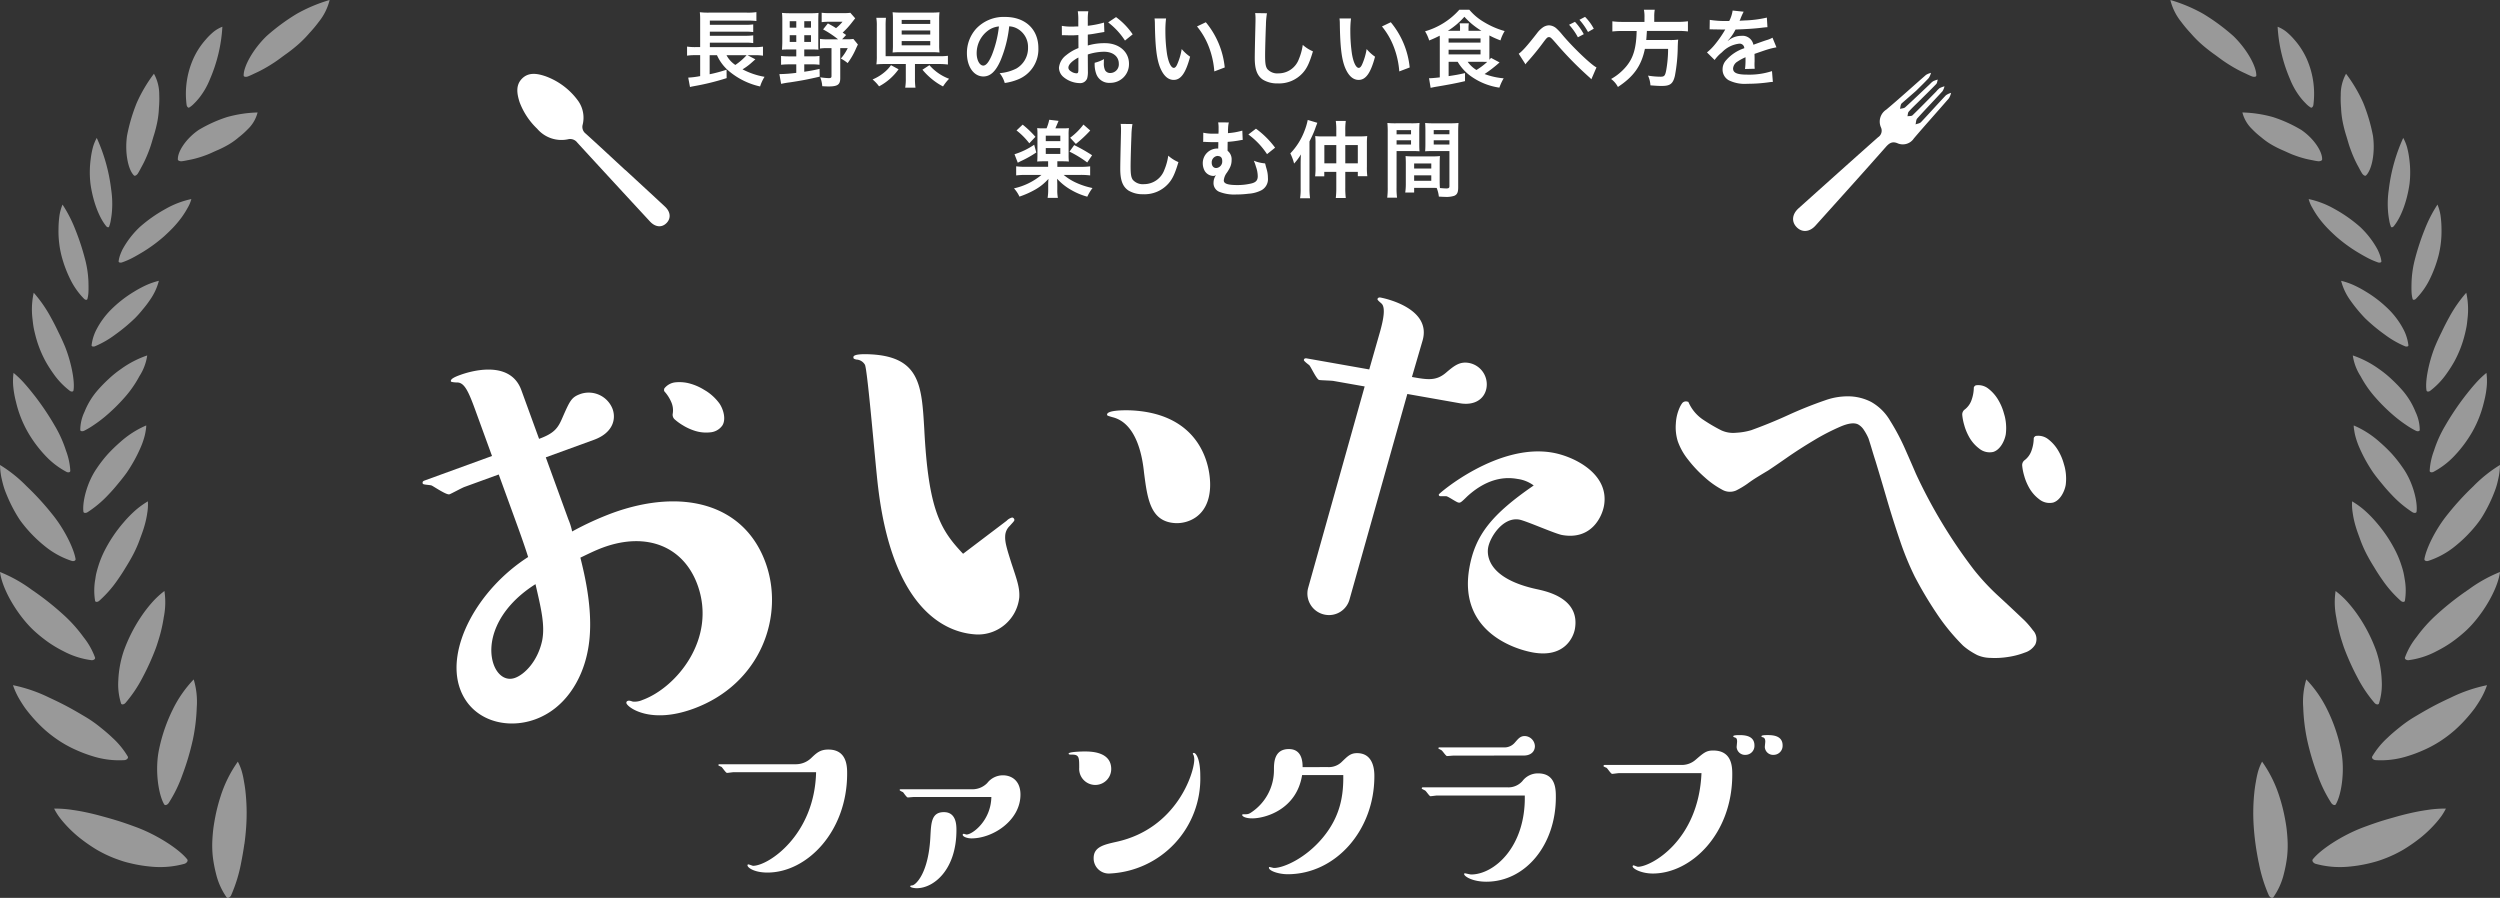 <svg xmlns="http://www.w3.org/2000/svg" xmlns:xlink="http://www.w3.org/1999/xlink" width="544" height="195.374" viewBox="0 0 544 195.374">
  <rect x="0" y="0" width="544" height="195.374" fill="#333333" stroke="none"/>
  <defs>
    <clipPath id="clip-path">
      <rect id="長方形_82509" data-name="長方形 82509" width="362.517" height="96.45" transform="translate(0 0)" fill="none" stroke="#707070" stroke-width="1"/>
    </clipPath>
    <clipPath id="clip-path-2">
      <rect id="長方形_82520" data-name="長方形 82520" width="9.006" height="14.966" fill="#fff"/>
    </clipPath>
  </defs>
  <g id="グループ_146673" data-name="グループ 146673" transform="translate(-457 -169)">
    <path id="パス_198039" data-name="パス 198039" d="M-131.036-8.562h1.719a10.6,10.6,0,0,1,1.646.11v-1.976a11.609,11.609,0,0,1-1.811.11h-9.75v-.969h7.756a10.912,10.912,0,0,1,1.683.091v-1.683a12.173,12.173,0,0,1-1.683.091h-7.756v-.9h7.756a15.831,15.831,0,0,1,1.683.091v-1.665a12.568,12.568,0,0,1-1.683.091h-7.756v-.915h8.03a15.01,15.01,0,0,1,2.1.091v-1.939a12.39,12.39,0,0,1-2.122.11h-8.195a14.686,14.686,0,0,1-1.994-.091,14.24,14.24,0,0,1,.073,1.811v5.78h-.951a11.812,11.812,0,0,1-1.9-.11v1.976a11.5,11.5,0,0,1,1.866-.11h.988v4.555a18.21,18.21,0,0,1-2.6.329l.384,2.049c.329-.091.384-.091.823-.183a52.971,52.971,0,0,0,7.152-1.756l-.018-1.829a31.854,31.854,0,0,1-3.677.988V-8.562h1.591a9.725,9.725,0,0,0,2.8,3.622,15.834,15.834,0,0,0,6.585,3.183,8.941,8.941,0,0,1,.969-2.1,16.141,16.141,0,0,1-4.793-1.628,12.147,12.147,0,0,0,1.756-1.262c.677-.6.9-.8,1.043-.915Zm-.2,0a13.285,13.285,0,0,1-2.451,2.122,5.748,5.748,0,0,1-1.921-2.122Zm10.811-1.244v1.5h-1.646a14.45,14.45,0,0,1-1.665-.091v1.921a14.95,14.95,0,0,1,1.665-.091h1.646v1.848a31.329,31.329,0,0,1-3.677.274l.384,2.122a18.565,18.565,0,0,1,1.921-.329c2.415-.366,3.823-.622,6.475-1.244l-.037-1.683c-1.463.329-2.012.421-3.329.622v-1.61h1.628a10.768,10.768,0,0,1,1.683.091V-8.4a11.056,11.056,0,0,1-1.683.091h-1.628v-1.5h1.628c.622,0,1.116.018,1.463.055-.037-.366-.037-.7-.037-1.628v-4.683c0-.768.018-1.226.055-1.7a13.784,13.784,0,0,1-1.683.073h-4.518a16.85,16.85,0,0,1-1.756-.073,14.171,14.171,0,0,1,.073,1.683v4.518c0,.622-.037,1.244-.073,1.811.384-.037.933-.055,1.537-.055Zm0-6.146v1.408h-1.427v-1.408Zm1.738,0h1.463v1.408h-1.463Zm-1.738,3.036v1.463h-1.427v-1.463Zm1.738,0h1.463v1.463h-1.463Zm8.36-.567a16.692,16.692,0,0,0,2.012-2.2c.293-.366.421-.549.713-.9l-1.061-1.207a9.563,9.563,0,0,1-1.5.073h-2.963A11.927,11.927,0,0,1-114.9-17.8v2.049a14.606,14.606,0,0,1,1.646-.091h2.89a9.22,9.22,0,0,1-1.409,1.39c-.567-.366-.86-.53-1.774-1.024l-1.043,1.3a21.192,21.192,0,0,1,3.256,2.158h-2.287a9.858,9.858,0,0,1-1.646-.091v2.1a10.266,10.266,0,0,1,1.646-.091h.86v6.091c0,.329-.146.439-.585.439a14.931,14.931,0,0,1-1.866-.183,6.36,6.36,0,0,1,.439,1.939c.64.037,1.061.055,1.372.055,1.976,0,2.543-.4,2.543-1.793V-10.1h1.628a10.162,10.162,0,0,1-1.5,2.268,8.156,8.156,0,0,1,1.482.988,15.387,15.387,0,0,0,1.811-3.146c.2-.439.22-.476.421-.9l-.988-1.207a9.563,9.563,0,0,1-1.5.073h-.951l.878-.933ZM-94.6-6.641h5.158a15.051,15.051,0,0,1,2.012.11v-1.9a14.466,14.466,0,0,1-2.03.091h-11.524v-6.549a15.791,15.791,0,0,1,.073-1.811h-2.1a9.811,9.811,0,0,1,.11,1.829v6.384a12.756,12.756,0,0,1-.091,1.921,18.279,18.279,0,0,1,1.9-.073h4.5V-3.55A11.838,11.838,0,0,1-96.72-1.5h2.232A13.84,13.84,0,0,1-94.6-3.55Zm5.268-9.6a13.837,13.837,0,0,1,.073-1.665,16.4,16.4,0,0,1-1.756.073H-97.6a17.966,17.966,0,0,1-1.866-.073,13.826,13.826,0,0,1,.073,1.61v5.451a14.711,14.711,0,0,1-.073,1.7,17.139,17.139,0,0,1,1.793-.073h6.622a16.479,16.479,0,0,1,1.793.073,13.837,13.837,0,0,1-.073-1.665Zm-8.158,0h6.219v.878h-6.219Zm0,2.3h6.219v.878h-6.219Zm0,2.3h6.219v.933h-6.219Zm-2.323,5.25a8.02,8.02,0,0,1-1.628,1.7,9.963,9.963,0,0,1-2.378,1.408,8.562,8.562,0,0,1,1.408,1.5,12.214,12.214,0,0,0,4.244-3.713Zm6.841.988a14.744,14.744,0,0,0,2.158,2.122,13.456,13.456,0,0,0,2.323,1.518,10.542,10.542,0,0,1,1.317-1.665,10.56,10.56,0,0,1-4.28-2.963Zm18.878-9.439a4,4,0,0,1,1.848.549,4.532,4.532,0,0,1,2.25,4.061,5.121,5.121,0,0,1-2.543,4.573,9.721,9.721,0,0,1-3.64,1.006,5.835,5.835,0,0,1,1.116,2.14,11.959,11.959,0,0,0,2.872-.768A7.047,7.047,0,0,0-67.745-10.1c0-4.116-2.854-6.786-7.244-6.786a8.211,8.211,0,0,0-6.293,2.561A7.858,7.858,0,0,0-83.293-9c0,2.945,1.5,5.067,3.585,5.067,1.5,0,2.671-1.079,3.713-3.439A26.463,26.463,0,0,0-74.092-14.836Zm-2.232.018a24.108,24.108,0,0,1-1.518,6.183c-.659,1.573-1.28,2.341-1.884,2.341-.8,0-1.445-1.189-1.445-2.689a6.124,6.124,0,0,1,2.488-4.939A4.656,4.656,0,0,1-76.324-14.818Zm19.335,6.11a11.708,11.708,0,0,1,3.512-.6c1.957,0,3.238,1.024,3.238,2.6a1.88,1.88,0,0,1-1.848,2.03,1.265,1.265,0,0,1-1.152-.622,3.525,3.525,0,0,1-.256-1.61,6.343,6.343,0,0,1,.037-.8,7.717,7.717,0,0,1-2.03.8,6.111,6.111,0,0,0,.311,2.341,2.953,2.953,0,0,0,3,2.03,4.064,4.064,0,0,0,4.152-4.171c0-2.6-2.177-4.463-5.232-4.463a12.684,12.684,0,0,0-3.732.512v-2.378c.7-.073,1.061-.128,1.665-.238,1.262-.22,1.61-.274,1.939-.329l-.073-2.049a20.4,20.4,0,0,1-3.53.7v-1.171a11.23,11.23,0,0,1,.11-1.994h-2.287a12.533,12.533,0,0,1,.11,2.1v1.207c-.2,0-.293,0-.732.018-.256.018-.457.018-.64.018a11.219,11.219,0,0,1-2.213-.165l.018,2.049a3.43,3.43,0,0,1,.384-.018c.055,0,.22,0,.457.018.22,0,.732.018,1.006.018.457,0,.713,0,.988-.018.6-.037.6-.037.75-.037l.018,2.817A9.786,9.786,0,0,0-61.69-8.562a3.9,3.9,0,0,0-1.573,2.707,2.687,2.687,0,0,0,1.006,2.067,5.7,5.7,0,0,0,3.457,1.3A1.607,1.607,0,0,0-57.117-3.55,5.447,5.447,0,0,0-56.971-5.1Zm-2.049,3.329c0,.6-.091.768-.4.768a2.2,2.2,0,0,1-1.171-.4c-.421-.256-.6-.53-.6-.841,0-.659.8-1.463,2.177-2.2ZM-47.221-13.1a15.515,15.515,0,0,0-3.622-3.75L-52.563-15.7A15.62,15.62,0,0,1-48.9-11.745Zm4.756-3.457a8.741,8.741,0,0,1,.073,1.171c.073,5.067.4,7.719,1.152,9.549.732,1.756,1.719,2.652,2.945,2.652,1.555,0,2.616-1.482,3.567-5.049A9.029,9.029,0,0,1-36.557-9.9a13.485,13.485,0,0,1-.969,3.311c-.22.512-.476.787-.75.787-.585,0-1.171-1.171-1.482-3.073a34.231,34.231,0,0,1-.348-4.9,21.265,21.265,0,0,1,.146-2.78Zm9.238,1.738a15.967,15.967,0,0,1,2.6,4.5A18.544,18.544,0,0,1-29.46-5.032l2.268-.86a18.237,18.237,0,0,0-4.116-9.841Zm12.658-2.908a9.1,9.1,0,0,1,.073,1.244c0,.256,0,.64-.018,1.189-.11,4.591-.146,6.421-.146,7.372,0,2.451.53,3.86,1.793,4.7a5.964,5.964,0,0,0,3.2.8A6.923,6.923,0,0,0-10.18-4.739C-9.283-5.745-8.735-6.934-8-9.4a7.9,7.9,0,0,1-2.213-1.408,12.263,12.263,0,0,1-.841,3.073,4.706,4.706,0,0,1-4.427,3.128,2.9,2.9,0,0,1-2.451-.951c-.366-.549-.476-1.207-.476-2.945,0-1.3.11-5.012.183-6.713a16.721,16.721,0,0,1,.22-2.469Zm18.347,1.171a8.74,8.74,0,0,1,.073,1.171c.073,5.067.4,7.719,1.152,9.549C-.265-4.08.723-3.184,1.948-3.184c1.555,0,2.616-1.482,3.567-5.049A9.029,9.029,0,0,1,3.686-9.9a13.485,13.485,0,0,1-.969,3.311c-.22.512-.476.787-.75.787C1.381-5.8.8-6.971.485-8.873a34.231,34.231,0,0,1-.348-4.9,21.265,21.265,0,0,1,.146-2.78Zm9.238,1.738a15.966,15.966,0,0,1,2.6,4.5,18.544,18.544,0,0,1,1.171,5.286l2.268-.86a18.237,18.237,0,0,0-4.116-9.841ZM23.5-7.117a10.293,10.293,0,0,0,2.671,2.982,14.1,14.1,0,0,0,6.4,2.634,10.818,10.818,0,0,1,.933-2.03,15.44,15.44,0,0,1-4.152-.933,28.611,28.611,0,0,0,3.256-2.524l-1.848-.988c-.165.183-.2.238-.348.4-.018-.293-.018-.457-.018-.823v-4.463a18.683,18.683,0,0,0,2.415,1.079,8.638,8.638,0,0,1,.915-2.03,17.857,17.857,0,0,1-4.445-1.921,12.293,12.293,0,0,1-3.256-2.726H23.862a15.825,15.825,0,0,1-7.463,4.7,8.957,8.957,0,0,1,.9,1.994,24.751,24.751,0,0,0,2.287-1.043c.018.476.018.6.018.823v8.25c-.732.091-1.829.183-2.067.183h-.274l.348,2.1c.366-.091.6-.128.841-.183,3.274-.549,4.7-.823,6.64-1.28V-4.666c-1.665.366-1.811.384-3.567.659v-3.11Zm5.3,0c.4,0,.713,0,1.116.018a13.974,13.974,0,0,1-2.341,1.756,6.567,6.567,0,0,1-1.9-1.774Zm-7.445-6.75a16.132,16.132,0,0,0,3.6-3.055,16.571,16.571,0,0,0,3.713,3.055H25.856v-.53a5.95,5.95,0,0,1,.073-1.1H23.917a4.361,4.361,0,0,1,.091,1.1v.53Zm.165,1.646h6.951v.915H21.521Zm0,2.469h6.951v1.024H21.521ZM38.258-6.568a2.868,2.868,0,0,1,.384-.512,53.52,53.52,0,0,0,3.6-4.427c.622-.823.8-.988,1.1-.988.348,0,.457.091,1.591,1.39A75.71,75.71,0,0,0,52.05-3.843a3.575,3.575,0,0,1,.53.53L53.7-5.91c-1.061-.457-5.195-4.408-7.463-7.134a12.211,12.211,0,0,0-1.226-1.317,2.592,2.592,0,0,0-1.646-.7,2.517,2.517,0,0,0-1.463.549,5.6,5.6,0,0,0-1.134,1.152c-2.1,2.707-3.219,3.951-3.988,4.482Zm9.475-8.616a12.983,12.983,0,0,1,1.921,2.726l1.28-.677a12.449,12.449,0,0,0-1.921-2.689Zm5.378.86a10.578,10.578,0,0,0-1.9-2.579l-1.226.64a13.477,13.477,0,0,1,1.866,2.652Zm11.03-1.482h-4.7a16.284,16.284,0,0,1-2.287-.128v2.213a19.888,19.888,0,0,1,2.287-.11h3c-.091,3.732-.713,5.853-2.287,7.738a11.825,11.825,0,0,1-3.274,2.707,5.1,5.1,0,0,1,1.482,1.738c3.457-2.268,5.1-4.61,5.872-8.286h5.049a26.778,26.778,0,0,1-.4,4.591c-.238,1.262-.421,1.463-1.226,1.463a17.387,17.387,0,0,1-2.744-.238A5.936,5.936,0,0,1,65.44-2c1.408.11,1.829.128,2.469.128,1.829,0,2.433-.457,2.854-2.2a36.155,36.155,0,0,0,.622-6.421c.037-.787.037-1.006.073-1.28a.459.459,0,0,0,.018-.183,11.5,11.5,0,0,1-1.884.091H64.526c.055-.549.055-.6.146-1.976h6.695a16.282,16.282,0,0,1,2.232.11v-2.213a15.392,15.392,0,0,1-2.3.128h-5.03v-1.116a8.2,8.2,0,0,1,.11-1.518h-2.36a7.348,7.348,0,0,1,.128,1.518Zm14.176,1.628a2.021,2.021,0,0,1,.293-.018c.165,0,.165,0,.512.018.4,0,2.012.037,2.3.037,0,0,.238-.018.311-.018a.9.9,0,0,0-.146.238,24.228,24.228,0,0,1-2.2,3.128,11.206,11.206,0,0,1-1.646,1.628l1.665,1.646a8.225,8.225,0,0,1,1.591-1.665,6.184,6.184,0,0,1,3.75-1.884,1,1,0,0,1,1.116.988A8.948,8.948,0,0,0,81.94-7.5a2.915,2.915,0,0,0-.8,2.03,2.652,2.652,0,0,0,1.335,2.36,7.856,7.856,0,0,0,4.079.768,33.177,33.177,0,0,0,4.683-.329,5.39,5.39,0,0,1,.841-.073L91.891-5.1a15.893,15.893,0,0,1-5.378.768c-2.213,0-3.091-.384-3.091-1.335a1.926,1.926,0,0,1,.951-1.5,11.118,11.118,0,0,1,1.756-.951v.439a14.482,14.482,0,0,1-.11,2.122l2.122-.055a7.512,7.512,0,0,1-.055-.969c0-.128,0-.293.018-.6v-.732c0-.256,0-.256-.018-.732v-.2q2.36-.823,2.744-.933a16.146,16.146,0,0,1,2.03-.494l-.86-2.1a5.715,5.715,0,0,1-1.354.549q-.686.22-2.8.988a2.407,2.407,0,0,0-2.616-1.939,4.422,4.422,0,0,0-2.579.823c-.238.183-.238.183-.366.274l-.018-.037a9.466,9.466,0,0,0,1.683-2.433c1.848-.055,4.171-.2,5.506-.366.933-.11.933-.11,1.445-.146l-.128-2.085a24.711,24.711,0,0,1-4.793.622c-1.006.055-1.006.055-1.152.073.037-.073.073-.128.165-.329a13.974,13.974,0,0,1,.732-1.646l-2.4-.256a7.244,7.244,0,0,1-.732,2.268,22.1,22.1,0,0,1-4.244-.238Zm-143.941,28.7v1.207H-70.4a16.1,16.1,0,0,1-2.177-.11V17.6a16.282,16.282,0,0,1,2.177-.11h3.329a14.091,14.091,0,0,1-5.982,2.927,6.952,6.952,0,0,1,1.189,1.793,19.513,19.513,0,0,0,3.512-1.573,11.32,11.32,0,0,0,2.8-2.287c-.037.512-.055.86-.055,1.207V20.6a11.14,11.14,0,0,1-.128,1.884H-63.5a9,9,0,0,1-.128-1.884V19.538c0-.055-.018-.659-.018-.713-.018-.274-.018-.274-.018-.494a12.349,12.349,0,0,0,3.091,2.451A14.6,14.6,0,0,0-57.1,22.227a10.1,10.1,0,0,1,1.134-1.884,16.35,16.35,0,0,1-3.64-1.189,12.048,12.048,0,0,1-2.634-1.665h3.549a16.717,16.717,0,0,1,2.213.11V15.624a14.967,14.967,0,0,1-2.2.11h-4.939V14.526h1.134c.53,0,.969.018,1.372.055a14,14,0,0,1-.055-1.518V8.782A10.092,10.092,0,0,1-61.1,7.3a9.91,9.91,0,0,1-1.409.055H-64.05c.11-.238.348-.787.7-1.628l-2.03-.238a10.009,10.009,0,0,1-.585,1.866h-.585A10.069,10.069,0,0,1-68,7.3a11.956,11.956,0,0,1,.055,1.482v4.28c0,.659-.018,1.1-.055,1.518.384-.037.86-.055,1.408-.055Zm-.512-5.579h3.165v1.189h-3.165Zm0,2.707h3.165v1.28h-3.165ZM-72.5,7.813a14.925,14.925,0,0,1,2.78,2.8L-68.385,9.2a21.74,21.74,0,0,0-2.78-2.652Zm3.841,3.11a15.848,15.848,0,0,1-4.28,2.067l.713,1.848c.384-.2.4-.22.75-.384A23.206,23.206,0,0,0-68.2,12.605Zm10.719-4.39A13.877,13.877,0,0,1-60.831,9.4l1.244,1.354a27.45,27.45,0,0,0,3.128-2.927Zm-3.036,5.89a23.255,23.255,0,0,1,3.86,2.36l1.061-1.573A35.389,35.389,0,0,0-59.953,11Zm11.14-6.036a9.1,9.1,0,0,1,.073,1.244c0,.256,0,.64-.018,1.189-.11,4.591-.146,6.421-.146,7.372,0,2.451.53,3.86,1.793,4.7a5.964,5.964,0,0,0,3.2.8,6.923,6.923,0,0,0,5.488-2.323c.9-1.006,1.445-2.2,2.177-4.665A7.9,7.9,0,0,1-39.484,13.3a12.263,12.263,0,0,1-.841,3.073A4.706,4.706,0,0,1-44.752,19.5,2.9,2.9,0,0,1-47.2,18.55c-.366-.549-.476-1.207-.476-2.945,0-1.3.11-5.012.183-6.713a16.72,16.72,0,0,1,.22-2.469Zm26.469,1.463A14.859,14.859,0,0,1-26.5,8.4a3.991,3.991,0,0,0,.018-.439,4.531,4.531,0,0,1,.018-.622A5.992,5.992,0,0,1-26.3,6.075l-2.323-.018a6.977,6.977,0,0,1,.091,1.39v.677a2.116,2.116,0,0,0-.018.384h-.787a9.858,9.858,0,0,1-2.524-.2l-.018,2.012a2.021,2.021,0,0,1,.293-.018,3.721,3.721,0,0,1,.4.018c.53.018.915.037,1.408.037h1.189v.567c-.018.4-.018.7-.018.823h-.2a3.17,3.17,0,0,0-3.165,3.183,3.477,3.477,0,0,0,.439,1.719,2.263,2.263,0,0,0,1.848,1.061.968.968,0,0,0,.549-.165h.037a2.816,2.816,0,0,0-.53,1.628,2.031,2.031,0,0,0,1.207,1.976,8.861,8.861,0,0,0,3.732.6,21.664,21.664,0,0,0,2.634-.165,7.213,7.213,0,0,0,2.835-.75,2.744,2.744,0,0,0,1.427-2.689,6.6,6.6,0,0,0-.256-1.829c-.146-.512-.146-.512-.2-.713-.091-.384-.091-.384-.165-.622a7.979,7.979,0,0,1-2.451-.585,9.081,9.081,0,0,1,.457,1.28,6.361,6.361,0,0,1,.4,2.1c0,.878-.4,1.335-1.39,1.573a13.017,13.017,0,0,1-3.018.348c-2.1,0-2.982-.293-2.982-1.006a3.255,3.255,0,0,1,.659-1.665,9.52,9.52,0,0,0,.622-1.024,3.639,3.639,0,0,0,.421-1.738,2.366,2.366,0,0,0-.878-2.03c0-.585,0-.677.018-1.939a23.126,23.126,0,0,0,2.726-.348,3.8,3.8,0,0,1,.549-.073Zm-5.323,5.524c.659.037.951.384.951,1.1a1.422,1.422,0,0,1-1.3,1.518c-.6,0-.988-.457-.988-1.171a1.4,1.4,0,0,1,1.262-1.463A.138.138,0,0,1-28.691,13.374Zm6.64-4.683a16.5,16.5,0,0,1,4.061,4.28l1.756-1.408A19.437,19.437,0,0,0-20.4,7.429Zm19.134.421H-5.753a13.98,13.98,0,0,1-1.756-.073,12.356,12.356,0,0,1,.073,1.591V15.7a15.666,15.666,0,0,1-.091,2.1h1.994v-.969h2.616v3.4a18.2,18.2,0,0,1-.11,2.287H-.851a17.93,17.93,0,0,1-.11-2.3V16.831H1.765v.933H3.832A14.1,14.1,0,0,1,3.741,15.7V10.7a13.645,13.645,0,0,1,.073-1.665,15,15,0,0,1-1.738.073H-.96V7.923a13.944,13.944,0,0,1,.11-2.177H-3.027a14.084,14.084,0,0,1,.11,2.177Zm0,1.884v3.969h-2.6V11ZM-.96,14.965V11H1.765v3.969Zm-9.713,5.469a12.568,12.568,0,0,1-.128,2.14h2.177a15.383,15.383,0,0,1-.128-2.122V10.209c.4-.787.878-1.811,1.1-2.4.293-.823.293-.823.384-1.061.037-.091.183-.476.22-.6l-2.085-.622A13.483,13.483,0,0,1-9.85,7.941a14.352,14.352,0,0,1-3.073,4.866A10.892,10.892,0,0,1-12.1,15.02a11.69,11.69,0,0,0,1.482-1.994c-.037.713-.055,1.408-.055,2.03Zm30.255-5.4c0-.713.018-1.171.055-1.646a14.711,14.711,0,0,1-1.7.073H13.856a14.915,14.915,0,0,1-1.7-.073c.037.494.055,1.006.055,1.646V19.5a12.611,12.611,0,0,1-.128,1.829h1.939V20.306H17.9c.146,0,.494,0,1.024.018a6.947,6.947,0,0,1,.476,1.884c.933.055,1.006.055,1.262.055a5.572,5.572,0,0,0,2.067-.22c.659-.274.878-.75.878-1.848V8.215c0-.915.018-1.372.073-2.03a16.409,16.409,0,0,1-1.884.073H18.283a15.651,15.651,0,0,1-1.866-.073c.037.567.055,1.079.055,1.7v2.8c0,.787-.018,1.134-.055,1.665.457-.037,1.043-.055,1.683-.055h3.6v7.646c0,.366-.165.494-.677.494-.329,0-.988-.055-1.39-.091-.037-.476-.055-.9-.055-1.591Zm-1.3-7.3H21.7v.915H18.283Zm0,2.213H21.7v.933H18.283ZM14.021,15h3.732v1.1H14.021Zm0,2.579h3.732V18.77H14.021ZM10.2,12.294h3.311c.64,0,1.207.018,1.683.055-.037-.4-.055-.823-.055-1.665v-2.8c0-.713.018-1.116.055-1.7a15.455,15.455,0,0,1-1.866.073H10.088A16.614,16.614,0,0,1,8.2,6.185a20.28,20.28,0,0,1,.073,2.049V20.178a16.353,16.353,0,0,1-.11,2.268h2.14a15.866,15.866,0,0,1-.11-2.25Zm0-4.555h3.146v.915H10.2Zm0,2.213h3.146v.933H10.2Z" transform="translate(750.695 189.572)" fill="#fff"/>
    <g id="グループ_146495" data-name="グループ 146495" transform="translate(457 169)" opacity="0.5">
      <path id="パス_196604" data-name="パス 196604" d="M108.135,291.34a19.711,19.711,0,0,1-.324,2.875,28.661,28.661,0,0,1-.744,2.978c-.326,1-.574,2.026-.942,3.011a27.823,27.823,0,0,1-1.193,2.851c-.219.451-.453.888-.687,1.307-.214.422-.438.825-.671,1.205s-.676.659-.862.469c-1.272-1.221-2.034-4.927-1.525-8.605a38.1,38.1,0,0,1,2.122-7.2,32.123,32.123,0,0,1,3.741-6.334,9.309,9.309,0,0,1,1.154,4.556,22.268,22.268,0,0,1-.069,2.886" transform="translate(-73.552 -267.85)" fill="#fff"/>
      <path id="パス_196605" data-name="パス 196605" d="M155.576,320.266a15.232,15.232,0,0,1-2.089,1.513,22.42,22.42,0,0,1-2.443,1.253c-.874.363-1.708.8-2.6,1.122a22.461,22.461,0,0,1-2.668.832c-.443.108-.887.2-1.32.274-.42.094-.835.169-1.242.224s-.892-.115-.9-.374c-.079-1.724,1.8-4.578,4.542-6.44a29.945,29.945,0,0,1,6.128-2.783,27.115,27.115,0,0,1,6.677-1.011,7.643,7.643,0,0,1-2.167,3.676,17.288,17.288,0,0,1-1.921,1.715" transform="translate(-103.612 -290.402)" fill="#fff"/>
      <path id="パス_196606" data-name="パス 196606" d="M209.232,232.145a24.582,24.582,0,0,1-2.257,2.3c-.817.724-1.7,1.432-2.631,2.1-.94.656-1.838,1.385-2.8,2a31.292,31.292,0,0,1-2.865,1.687c-.475.247-.951.47-1.414.678-.45.224-.895.425-1.331.6-.42.169-.951.118-.951-.175-.057-1.934,2-5.7,4.958-8.574a44.722,44.722,0,0,1,6.594-4.866,33.956,33.956,0,0,1,7.15-3.007,12.221,12.221,0,0,1-2.375,4.775,28.375,28.375,0,0,1-2.08,2.482" transform="translate(-141.958 -224.888)" fill="#fff"/>
      <path id="パス_196607" data-name="パス 196607" d="M176.843,833.4c.191-1.356.318-2.689.4-3.986a43.116,43.116,0,0,0-.2-7.746c-.075-.626-.168-1.234-.278-1.814-.095-.591-.2-1.158-.336-1.688a11.081,11.081,0,0,0-1.014-2.7,27.37,27.37,0,0,0-3.78,7.631,38.111,38.111,0,0,0-1.175,4.621c-.149.79-.285,1.592-.383,2.382s-.156,1.565-.2,2.338a22.737,22.737,0,0,0,.1,3.763,28.5,28.5,0,0,0,.679,3.6,15.02,15.02,0,0,0,2.311,5.183c.267.314.783,0,1-.467a32.362,32.362,0,0,0,2.172-7.083c.255-1.3.5-2.675.688-4.03" transform="translate(-123.661 -649.729)" fill="#fff"/>
      <path id="パス_196608" data-name="パス 196608" d="M43.288,853.023a14.062,14.062,0,0,0,.931,1.571,19.388,19.388,0,0,0,1.27,1.588,26.664,26.664,0,0,0,3.211,3.092,35.967,35.967,0,0,0,3.773,2.643,27.116,27.116,0,0,0,3.864,1.88c.656.254,1.322.488,1.993.7s1.375.379,2.064.533a30.506,30.506,0,0,0,4.082.632,19.949,19.949,0,0,0,7.173-.625c.479-.147.854-.635.605-.968-1.642-2.1-6.288-5.193-10.958-6.955-1.466-.544-2.981-1.086-4.563-1.564-.786-.242-1.59-.468-2.384-.687s-1.573-.435-2.358-.627c-1.569-.384-3.124-.7-4.6-.906a24.786,24.786,0,0,0-4.1-.306" transform="translate(-31.515 -677.074)" fill="#fff"/>
      <path id="パス_196609" data-name="パス 196609" d="M133.473,763.045a40.73,40.73,0,0,0,.9-7.272,16.9,16.9,0,0,0-.666-6.081,25.827,25.827,0,0,0-4.557,6.552,35.87,35.87,0,0,0-2.934,8.446c-1.022,4.572-.205,9.994,1.057,12.169.193.339.711.134.986-.27a29.377,29.377,0,0,0,3.032-6.239,54.659,54.659,0,0,0,2.175-7.3" transform="translate(-91.559 -601.848)" fill="#fff"/>
      <path id="パス_196610" data-name="パス 196610" d="M18.259,760.146a32.709,32.709,0,0,0-7.866-2.693,16.264,16.264,0,0,0,1.538,3.28c.34.572.715,1.149,1.119,1.724.42.569.876,1.134,1.348,1.688a30.927,30.927,0,0,0,3.042,3.119,28.1,28.1,0,0,0,3.254,2.447,25.984,25.984,0,0,0,3.55,1.891,29.587,29.587,0,0,0,3.664,1.358,19.114,19.114,0,0,0,6.746.8c.468-.043.9-.42.725-.776a17.821,17.821,0,0,0-3.406-4.151c-.79-.766-1.709-1.523-2.634-2.267a27.66,27.66,0,0,0-2.922-2.065c-1.284-.766-2.6-1.544-3.97-2.282s-2.8-1.432-4.188-2.073" transform="translate(-7.567 -608.355)" fill="#fff"/>
      <path id="パス_196611" data-name="パス 196611" d="M104.509,689.4a16.583,16.583,0,0,0,.165-5.821,19,19,0,0,0-2.6,2.393,29.229,29.229,0,0,0-2.428,3.123,34.064,34.064,0,0,0-3.807,7.492,22.963,22.963,0,0,0-1.2,6.453,13.832,13.832,0,0,0,.6,5.014c.141.339.649.221.952-.113a28.525,28.525,0,0,0,3.637-5.371,54.3,54.3,0,0,0,2.955-6.5c.189-.51.357-1.039.527-1.585s.343-1.113.494-1.681a34.059,34.059,0,0,0,.712-3.406" transform="translate(-68.894 -554.979)" fill="#fff"/>
      <path id="パス_196612" data-name="パス 196612" d="M6.838,673.082A30.945,30.945,0,0,0,0,669.268c.513,3.985,4.092,9.816,7.638,12.983a31.265,31.265,0,0,0,2.967,2.361,26.824,26.824,0,0,0,3.2,1.888,17.86,17.86,0,0,0,6.084,1.953c.442.044.9-.224.787-.58a15.631,15.631,0,0,0-2.5-4.43,31.1,31.1,0,0,0-4.464-4.958,61.208,61.208,0,0,0-6.876-5.4" transform="translate(0 -544.799)" fill="#fff"/>
      <path id="パス_196613" data-name="パス 196613" d="M86.967,616.662a11.4,11.4,0,0,0,.126-2.477,18.3,18.3,0,0,0-2.673,1.923,25.539,25.539,0,0,0-2.574,2.623,30.589,30.589,0,0,0-4.34,6.519,21.4,21.4,0,0,0-1.155,2.89c-.16.5-.3,1-.43,1.5s-.2.985-.269,1.464a13.807,13.807,0,0,0-.046,4.725c.08.334.559.288.884.013a25.045,25.045,0,0,0,4-4.543c.637-.9,1.246-1.837,1.812-2.791.6-.961,1.166-1.935,1.664-2.893a26.809,26.809,0,0,0,1.287-2.917c.362-1.017.788-2.075,1.072-3.1a19.685,19.685,0,0,0,.641-2.936" transform="translate(-54.913 -505.094)" fill="#fff"/>
      <path id="パス_196614" data-name="パス 196614" d="M.026,586.021a14.554,14.554,0,0,0,.388,3.13c.126.568.28,1.152.459,1.744s.426,1.188.67,1.784a32.994,32.994,0,0,0,1.687,3.475c.309.552.63,1.083.957,1.588s.7.977,1.053,1.417a29.789,29.789,0,0,0,5.046,4.928,18.119,18.119,0,0,0,5.366,2.81c.4.115.858-.055.813-.4-.354-2.218-2.4-6.491-5.09-9.778A59.441,59.441,0,0,0,5.8,590.633a29.842,29.842,0,0,0-5.771-4.612" transform="translate(-0.019 -484.839)" fill="#fff"/>
      <path id="パス_196615" data-name="パス 196615" d="M69.634,564.624c-2.262,3.17-3.263,7.522-2.993,9.563.044.317.528.328.882.112A23.845,23.845,0,0,0,72,570.557c.73-.756,1.438-1.557,2.1-2.376.685-.819,1.362-1.657,1.955-2.489a32.837,32.837,0,0,0,2.962-5.32,17.273,17.273,0,0,0,.943-2.663,12.138,12.138,0,0,0,.241-1.212,6.272,6.272,0,0,0,.109-1.086,20.527,20.527,0,0,0-5.689,3.649,33.515,33.515,0,0,0-2.715,2.639,28.739,28.739,0,0,0-2.278,2.924" transform="translate(-48.487 -462.836)" fill="#fff"/>
      <path id="パス_196616" data-name="パス 196616" d="M12.875,516.721a20.6,20.6,0,0,0-2.342-2.251,13.371,13.371,0,0,0-.069,2.908,20.934,20.934,0,0,0,.6,3.393,24.51,24.51,0,0,0,2.53,6.5,27.353,27.353,0,0,0,3.963,5.312,17.493,17.493,0,0,0,4.526,3.436c.349.17.794.088.8-.237a14.633,14.633,0,0,0-.934-4.38,26.077,26.077,0,0,0-2.416-5.387,58.137,58.137,0,0,0-4.3-6.434c-.807-1.024-1.577-1.988-2.36-2.855" transform="translate(-7.585 -433.325)" fill="#fff"/>
      <path id="パス_196617" data-name="パス 196617" d="M65,517.547a17.781,17.781,0,0,0,2.215-1.322,28.868,28.868,0,0,0,2.325-1.744,39.2,39.2,0,0,0,4.253-4.151,23.869,23.869,0,0,0,3.265-4.682,11.163,11.163,0,0,0,1.687-4.5,21.607,21.607,0,0,0-5.679,2.936,23.347,23.347,0,0,0-2.753,2.228,32.453,32.453,0,0,0-2.438,2.513,16.351,16.351,0,0,0-2.771,4.59,9.309,9.309,0,0,0-.925,3.954c.021.295.476.345.822.176" transform="translate(-46.713 -423.805)" fill="#fff"/>
      <path id="パス_196618" data-name="パス 196618" d="M29.694,457.563a28.692,28.692,0,0,0-3.718-5.349,16.925,16.925,0,0,0-.252,5.809c.056.548.119,1.1.214,1.649s.227,1.1.361,1.636a24.486,24.486,0,0,0,2.259,5.841,27.575,27.575,0,0,0,1.655,2.607,16.6,16.6,0,0,0,3.646,3.821c.294.209.711.2.764-.094.348-1.9-.449-6.005-1.783-9.418-.44-1.072-.944-2.176-1.494-3.277-.516-1.094-1.067-2.181-1.652-3.225" transform="translate(-18.638 -388.516)" fill="#fff"/>
      <path id="パス_196619" data-name="パス 196619" d="M77.338,449.66a17.772,17.772,0,0,0-2.935,4.03,10.039,10.039,0,0,0-1.129,3.561c-.011.27.4.343.738.21a20.813,20.813,0,0,0,4.392-2.528,37.888,37.888,0,0,0,4.269-3.542,22.574,22.574,0,0,0,1.746-1.959,22.356,22.356,0,0,0,1.629-2.154,12.523,12.523,0,0,0,1.866-4.062,15.954,15.954,0,0,0-2.681.915,24.833,24.833,0,0,0-2.754,1.476,26.378,26.378,0,0,0-5.141,4.053" transform="translate(-53.346 -382.113)" fill="#fff"/>
      <path id="パス_196620" data-name="パス 196620" d="M52.537,395.494a52.787,52.787,0,0,0-2.1-6.344,29.249,29.249,0,0,0-2.753-5.357,10.5,10.5,0,0,0-.662,2.326,22.261,22.261,0,0,0-.214,2.9,21.9,21.9,0,0,0,.653,5.915,27.109,27.109,0,0,0,2.031,5.363,16.162,16.162,0,0,0,2.9,4.016c.245.233.623.287.7.023a7.184,7.184,0,0,0,.235-1.634c.027-.653.012-1.4-.009-2.183a22.8,22.8,0,0,0-.779-5.022" transform="translate(-34.075 -339.273)" fill="#fff"/>
      <path id="パス_196621" data-name="パス 196621" d="M109.92,381.569a7.262,7.262,0,0,0,.806-1.91,19.619,19.619,0,0,0-5.7,2.2,30.842,30.842,0,0,0-5.505,3.876,19.54,19.54,0,0,0-3.223,3.938c-.211.338-.4.671-.576.995-.156.328-.292.646-.407.949A6.347,6.347,0,0,0,94.9,393.2c-.025.271.39.364.739.246a16.682,16.682,0,0,0,2.259-.978c.77-.4,1.56-.866,2.384-1.362a32.683,32.683,0,0,0,4.567-3.385c.624-.578,1.305-1.216,1.946-1.894a22.941,22.941,0,0,0,1.772-2.121,19.343,19.343,0,0,0,1.355-2.136" transform="translate(-69.089 -336.346)" fill="#fff"/>
      <path id="パス_196622" data-name="パス 196622" d="M76.418,349.89a17.589,17.589,0,0,0,.257-1.972,21.088,21.088,0,0,0-.177-4.665,37.9,37.9,0,0,0-3.136-11.223,9.711,9.711,0,0,0-.831,2.014,18.557,18.557,0,0,0-.489,2.588A21.568,21.568,0,0,0,72,342.063c.5,3.527,1.746,7.122,3.413,9.166.2.246.529.345.627.116a6.544,6.544,0,0,0,.382-1.455" transform="translate(-52.306 -302.018)" fill="#fff"/>
      <path id="パス_196623" data-name="パス 196623" d="M150.424,262.969a13.107,13.107,0,0,0,1.247-1.411,16.364,16.364,0,0,0,2.2-3.909,33.454,33.454,0,0,0,2.686-11.371,7.533,7.533,0,0,0-1.819,1.029,13.725,13.725,0,0,0-1.782,1.743,16.467,16.467,0,0,0-2.8,4.369,18.791,18.791,0,0,0-1.377,9.9c.063.341.332.664.542.549a4.895,4.895,0,0,0,1.1-.9" transform="translate(-108.168 -240.461)" fill="#fff"/>
    </g>
    <g id="グループ_146493" data-name="グループ 146493" transform="translate(929.27 169)" opacity="0.5">
      <path id="パス_196624" data-name="パス 196624" d="M1080.185,288.454a9.313,9.313,0,0,1,1.154-4.556,32.13,32.13,0,0,1,3.741,6.334,38.057,38.057,0,0,1,2.122,7.2c.509,3.678-.252,7.384-1.525,8.605-.186.19-.637-.1-.862-.469s-.457-.784-.671-1.205c-.234-.419-.468-.855-.687-1.307a27.828,27.828,0,0,1-1.192-2.851c-.369-.985-.616-2.009-.942-3.011a28.641,28.641,0,0,1-.744-2.978,19.709,19.709,0,0,1-.324-2.875,22.323,22.323,0,0,1-.069-2.886" transform="translate(-1043.108 -267.85)" fill="#fff"/>
      <path id="パス_196625" data-name="パス 196625" d="M1003.716,318.551a7.641,7.641,0,0,1-2.167-3.676,27.111,27.111,0,0,1,6.676,1.011,29.95,29.95,0,0,1,6.129,2.783c2.737,1.862,4.621,4.717,4.542,6.44,0,.259-.5.426-.9.374s-.822-.13-1.242-.224c-.433-.077-.877-.165-1.32-.274a22.4,22.4,0,0,1-2.668-.832c-.893-.321-1.727-.758-2.6-1.122a22.413,22.413,0,0,1-2.443-1.253,15.234,15.234,0,0,1-2.089-1.513,17.261,17.261,0,0,1-1.921-1.715" transform="translate(-985.872 -290.402)" fill="#fff"/>
      <path id="パス_196626" data-name="パス 196626" d="M946.278,229.663a12.225,12.225,0,0,1-2.375-4.775,33.943,33.943,0,0,1,7.15,3.007,44.7,44.7,0,0,1,6.594,4.866c2.955,2.876,5.015,6.64,4.958,8.574,0,.293-.531.343-.951.175q-.654-.262-1.331-.6c-.464-.208-.939-.431-1.414-.678a31.3,31.3,0,0,1-2.865-1.687c-.959-.613-1.857-1.342-2.8-2-.928-.671-1.814-1.379-2.631-2.1a24.578,24.578,0,0,1-2.257-2.3,28.354,28.354,0,0,1-2.08-2.482" transform="translate(-943.903 -224.888)" fill="#fff"/>
      <path id="パス_196627" data-name="パス 196627" d="M1011.449,837.426a32.366,32.366,0,0,0,2.172,7.083c.218.469.735.781,1,.467a15.016,15.016,0,0,0,2.311-5.183,28.447,28.447,0,0,0,.679-3.6,22.716,22.716,0,0,0,.1-3.763c-.043-.773-.109-1.555-.2-2.338s-.234-1.592-.383-2.382a38.088,38.088,0,0,0-1.175-4.621,27.357,27.357,0,0,0-3.78-7.631,11.106,11.106,0,0,0-1.014,2.7c-.131.53-.241,1.1-.336,1.688-.111.58-.2,1.188-.279,1.814a43.118,43.118,0,0,0-.2,7.746c.087,1.3.214,2.63.4,3.986s.433,2.725.688,4.03" transform="translate(-992.214 -649.729)" fill="#fff"/>
      <path id="パス_196628" data-name="パス 196628" d="M1082.513,853.329c-1.48.209-3.035.522-4.6.906-.785.192-1.573.4-2.357.627s-1.6.445-2.384.687c-1.582.479-3.1,1.02-4.563,1.564-4.67,1.762-9.316,4.851-10.958,6.955-.249.333.126.821.605.968a19.948,19.948,0,0,0,7.173.625,30.524,30.524,0,0,0,4.081-.632c.689-.155,1.382-.33,2.064-.533s1.338-.444,1.993-.7a27.113,27.113,0,0,0,3.864-1.88,35.97,35.97,0,0,0,3.773-2.643,26.667,26.667,0,0,0,3.211-3.092,19.38,19.38,0,0,0,1.27-1.588,14.1,14.1,0,0,0,.931-1.571,24.788,24.788,0,0,0-4.1.306" transform="translate(-1026.656 -677.074)" fill="#fff"/>
      <path id="パス_196629" data-name="パス 196629" d="M1053.273,770.348a29.366,29.366,0,0,0,3.032,6.239c.275.4.793.609.986.27,1.262-2.175,2.08-7.6,1.057-12.169a35.841,35.841,0,0,0-2.934-8.445,25.823,25.823,0,0,0-4.556-6.551,16.886,16.886,0,0,0-.666,6.081,40.654,40.654,0,0,0,.9,7.272,54.663,54.663,0,0,0,2.175,7.3" transform="translate(-1021.282 -601.848)" fill="#fff"/>
      <path id="パス_196630" data-name="パス 196630" d="M1118.219,762.22c-1.369.738-2.686,1.516-3.97,2.282a27.714,27.714,0,0,0-2.922,2.064c-.925.744-1.844,1.5-2.634,2.267a17.814,17.814,0,0,0-3.406,4.151c-.173.355.257.732.725.776a19.106,19.106,0,0,0,6.746-.8,29.613,29.613,0,0,0,3.664-1.357,26.014,26.014,0,0,0,3.55-1.891,28.145,28.145,0,0,0,3.254-2.447,30.963,30.963,0,0,0,3.042-3.119c.473-.555.928-1.119,1.348-1.689.4-.575.78-1.153,1.119-1.724a16.255,16.255,0,0,0,1.538-3.28,32.722,32.722,0,0,0-7.866,2.693c-1.387.641-2.823,1.334-4.187,2.073" transform="translate(-1061.369 -608.356)" fill="#fff"/>
      <path id="パス_196631" data-name="パス 196631" d="M1076.472,692.809c.151.568.316,1.131.494,1.681s.338,1.076.527,1.586a54.268,54.268,0,0,0,2.955,6.5,28.537,28.537,0,0,0,3.637,5.371c.3.335.811.452.952.113a13.848,13.848,0,0,0,.6-5.014,22.972,22.972,0,0,0-1.2-6.453,34.038,34.038,0,0,0-3.807-7.492,29.194,29.194,0,0,0-2.428-3.123,18.974,18.974,0,0,0-2.6-2.393,16.6,16.6,0,0,0,.165,5.821,34.2,34.2,0,0,0,.712,3.406" transform="translate(-1039.646 -554.979)" fill="#fff"/>
      <path id="パス_196632" data-name="パス 196632" d="M1138.553,678.484a31.093,31.093,0,0,0-4.464,4.958,15.632,15.632,0,0,0-2.5,4.43c-.11.356.345.625.787.58a17.86,17.86,0,0,0,6.084-1.953,26.827,26.827,0,0,0,3.2-1.888,31.267,31.267,0,0,0,2.967-2.361c3.547-3.166,7.125-9,7.638-12.983a30.946,30.946,0,0,0-6.838,3.814,61.192,61.192,0,0,0-6.876,5.4" transform="translate(-1080.538 -544.799)" fill="#fff"/>
      <path id="パス_196633" data-name="パス 196633" d="M1090.013,619.6c.284,1.021.709,2.079,1.072,3.1a26.8,26.8,0,0,0,1.287,2.917c.5.958,1.059,1.932,1.664,2.893.566.954,1.175,1.895,1.812,2.791a25.04,25.04,0,0,0,4,4.544c.325.274.8.321.884-.013a13.8,13.8,0,0,0-.046-4.725c-.073-.479-.156-.968-.269-1.464s-.27-1-.43-1.5a21.412,21.412,0,0,0-1.155-2.89,30.6,30.6,0,0,0-4.34-6.519,25.528,25.528,0,0,0-2.574-2.623,18.3,18.3,0,0,0-2.673-1.923,11.4,11.4,0,0,0,.126,2.477,19.717,19.717,0,0,0,.641,2.936" transform="translate(-1049.698 -505.094)" fill="#fff"/>
      <path id="パス_196634" data-name="パス 196634" d="M1157.847,590.633a59.426,59.426,0,0,0-5.577,6.084c-2.69,3.287-4.737,7.56-5.09,9.778-.046.346.414.517.813.4a18.12,18.12,0,0,0,5.366-2.81,29.78,29.78,0,0,0,5.046-4.928c.353-.44.717-.914,1.053-1.417s.648-1.036.957-1.588a33.008,33.008,0,0,0,1.687-3.475c.244-.6.479-1.193.67-1.784s.332-1.176.458-1.744a14.556,14.556,0,0,0,.388-3.13,29.847,29.847,0,0,0-5.771,4.612" transform="translate(-1091.896 -484.839)" fill="#fff"/>
      <path id="パス_196635" data-name="パス 196635" d="M1099.024,561.7a33.522,33.522,0,0,0-2.715-2.639,20.531,20.531,0,0,0-5.689-3.649,6.275,6.275,0,0,0,.109,1.086,12.1,12.1,0,0,0,.241,1.212,17.258,17.258,0,0,0,.944,2.663,32.813,32.813,0,0,0,2.962,5.32c.592.832,1.27,1.67,1.955,2.489.664.819,1.372,1.62,2.1,2.376a23.826,23.826,0,0,0,4.479,3.741c.354.216.838.205.882-.112.27-2.041-.732-6.393-2.993-9.562a28.769,28.769,0,0,0-2.278-2.924" transform="translate(-1050.72 -462.836)" fill="#fff"/>
      <path id="パス_196636" data-name="パス 196636" d="M1159.047,519.576a58.1,58.1,0,0,0-4.3,6.434,26.067,26.067,0,0,0-2.416,5.386,14.638,14.638,0,0,0-.934,4.381c.007.325.452.407.8.237a17.494,17.494,0,0,0,4.526-3.436,27.331,27.331,0,0,0,3.963-5.312,24.506,24.506,0,0,0,2.53-6.5,20.939,20.939,0,0,0,.6-3.394,13.369,13.369,0,0,0-.069-2.907,20.607,20.607,0,0,0-2.342,2.251c-.783.867-1.553,1.831-2.36,2.855" transform="translate(-1094.968 -433.325)" fill="#fff"/>
      <path id="パス_196637" data-name="パス 196637" d="M1104.444,517.371a9.31,9.31,0,0,0-.925-3.954,16.344,16.344,0,0,0-2.771-4.59,32.4,32.4,0,0,0-2.438-2.513,23.351,23.351,0,0,0-2.753-2.228,21.592,21.592,0,0,0-5.679-2.936,11.164,11.164,0,0,0,1.687,4.5,23.878,23.878,0,0,0,3.265,4.682,39.217,39.217,0,0,0,4.253,4.151,28.894,28.894,0,0,0,2.324,1.744,17.787,17.787,0,0,0,2.215,1.322c.346.169.8.119.822-.176" transform="translate(-1050.179 -423.805)" fill="#fff"/>
      <path id="パス_196638" data-name="パス 196638" d="M1151.938,460.789c-.549,1.1-1.054,2.205-1.494,3.277-1.334,3.413-2.131,7.519-1.783,9.418.052.3.469.3.764.094a16.621,16.621,0,0,0,3.646-3.821,27.587,27.587,0,0,0,1.655-2.607,24.5,24.5,0,0,0,2.259-5.841c.134-.536.255-1.084.361-1.636s.158-1.1.214-1.648a16.931,16.931,0,0,0-.252-5.809,28.689,28.689,0,0,0-3.718,5.349c-.586,1.044-1.136,2.132-1.652,3.225" transform="translate(-1092.917 -388.516)" fill="#fff"/>
      <path id="パス_196639" data-name="パス 196639" d="M1085.985,445.607a24.724,24.724,0,0,0-2.754-1.476,15.927,15.927,0,0,0-2.681-.915,12.533,12.533,0,0,0,1.866,4.062,33.114,33.114,0,0,0,3.375,4.113,37.924,37.924,0,0,0,4.269,3.542,20.818,20.818,0,0,0,4.392,2.528c.336.132.748.059.738-.21a10.036,10.036,0,0,0-1.129-3.561,17.786,17.786,0,0,0-2.936-4.03,26.364,26.364,0,0,0-5.141-4.053" transform="translate(-1043.389 -382.113)" fill="#fff"/>
      <path id="パス_196640" data-name="パス 196640" d="M1136.847,400.516c-.021.785-.036,1.53-.009,2.183a7.2,7.2,0,0,0,.235,1.634c.078.264.455.21.7-.023a16.163,16.163,0,0,0,2.9-4.016,27.1,27.1,0,0,0,2.031-5.363,21.9,21.9,0,0,0,.653-5.915,22.262,22.262,0,0,0-.214-2.9,10.506,10.506,0,0,0-.662-2.326,29.236,29.236,0,0,0-2.753,5.357,52.785,52.785,0,0,0-2.1,6.344,22.791,22.791,0,0,0-.779,5.022" transform="translate(-1084.358 -339.273)" fill="#fff"/>
      <path id="パス_196641" data-name="パス 196641" d="M1056.718,383.706a22.981,22.981,0,0,0,1.771,2.121c.642.679,1.323,1.316,1.947,1.894a32.681,32.681,0,0,0,4.568,3.385c.824.5,1.614.961,2.384,1.362a16.657,16.657,0,0,0,2.259.978c.348.118.764.025.739-.246a6.343,6.343,0,0,0-.415-1.581c-.115-.3-.251-.62-.407-.949-.172-.323-.365-.656-.576-.995a19.543,19.543,0,0,0-3.223-3.938,30.827,30.827,0,0,0-5.506-3.876,19.609,19.609,0,0,0-5.7-2.2,7.267,7.267,0,0,0,.806,1.91,19.335,19.335,0,0,0,1.355,2.136" transform="translate(-1024.464 -336.347)" fill="#fff"/>
      <path id="パス_196642" data-name="パス 196642" d="M1118.541,351.345c.1.229.431.129.626-.116,1.667-2.044,2.911-5.638,3.413-9.166a21.572,21.572,0,0,0-.045-5.431,18.548,18.548,0,0,0-.489-2.588,9.735,9.735,0,0,0-.831-2.014,37.879,37.879,0,0,0-3.137,11.223,21.122,21.122,0,0,0-.177,4.665,17.737,17.737,0,0,0,.257,1.972,6.563,6.563,0,0,0,.382,1.455" transform="translate(-1070.542 -302.018)" fill="#fff"/>
      <path id="パス_196643" data-name="パス 196643" d="M1036.97,263.871c.21.115.479-.208.542-.549a18.786,18.786,0,0,0-1.377-9.9,16.459,16.459,0,0,0-2.8-4.369,13.729,13.729,0,0,0-1.782-1.743,7.523,7.523,0,0,0-1.819-1.029,33.441,33.441,0,0,0,2.686,11.371,16.349,16.349,0,0,0,2.2,3.909,13.162,13.162,0,0,0,1.247,1.412,4.9,4.9,0,0,0,1.1.9" transform="translate(-1006.393 -240.461)" fill="#fff"/>
    </g>
    <path id="パス_196654" data-name="パス 196654" d="M21.267,8.067C20.953,21.739,10.9,28.443,7.543,28.443c-.1,0-.838-.314-1.048-.314-.052,0-.157.052-.157.21,0,.471,1.414,1.571,4.348,1.571,8.591,0,17.338-8.9,17.338-21.529,0-1.467,0-5.238-4.086-5.238-1.781,0-2.567.733-3.719,1.833a4.818,4.818,0,0,1-3.248,1.362H.262C.1,6.338,0,6.391,0,6.548c0,.1.576.314.681.367.21.157.943,1.31,1.2,1.31.21,0,1.257-.157,1.467-.157ZM51.806,20.691c0-1.048,0-3.929-2.724-3.929-2.671,0-2.776,2.252-2.933,5.133-.367,8.224-3.2,10.634-3.876,10.791-.419.052-.524.1-.524.21,0,.262.838.419,1.414.419C46.882,33.315,51.806,29.282,51.806,20.691Zm7.6-7.229c-.1,5.186-4.138,8.172-5.4,8.172-.1,0-.524-.157-.629-.157a.22.22,0,0,0-.21.21c0,.367.838.786,1.938.786,4.61,0,10.634-3.876,10.634-9.534,0-3.038-1.938-4.191-3.824-4.191a4.315,4.315,0,0,0-3.4,1.676,4.475,4.475,0,0,1-3.2,1.362H39.653c-.1,0-.21.052-.21.157,0,.157.629.419.733.471.157.157.786,1.152,1.048,1.152.21,0,1.152-.1,1.362-.1ZM81.664,26.767a3.294,3.294,0,0,0,3.457,3.352A20.691,20.691,0,0,0,104.869,8.853c0-3.562-.89-4.976-1.414-4.976-.1,0-.21.052-.21.157a.885.885,0,0,0,.157.314,2.966,2.966,0,0,1,.157.943c0,2.986-3.876,15.034-16.867,17.915C83.916,23.834,81.664,24.305,81.664,26.767ZM85.488,7.386c0-3.824-4.5-3.824-5.814-3.824-.419,0-3.457.052-3.457.471,0,.21.314.21.733.21,1.571,0,1.571.629,1.571,2.881a3.505,3.505,0,0,0,3.457,3.719A3.465,3.465,0,0,0,85.488,7.386Zm41.644-.419c0-1.1-.1-3.929-2.986-3.929-3.248,0-3.248,3.038-3.248,4.5a11.047,11.047,0,0,1-4.924,9.272c-.629.419-.786.419-1.833.419a.167.167,0,0,0-.157.157c0,.262.629.733,2.2.733,2.776,0,9.638-1.886,10.843-9.429h8.957c.052,4.138-.471,8.853-4.5,13.672-3.719,4.452-8.486,6.548-10.581,6.548-.157,0-.838-.21-1-.21-.052,0-.1.052-.1.157,0,.681,2.1,1.414,4.086,1.414,10.372,0,18.858-9.481,18.858-21.32,0-.943,0-5.029-3.772-5.029-1.414,0-2.043.681-3.2,1.781a4.01,4.01,0,0,1-3.143,1.257Zm48.349,6.181c.21,11.21-6.7,17.181-11.681,17.181-.21,0-1.257-.262-1.362-.262a.167.167,0,0,0-.157.157c0,.524,1.833,1.676,4.819,1.676,8.486,0,15.138-7.962,15.138-18.386,0-1.676,0-5.186-3.876-5.186a4.214,4.214,0,0,0-3.4,1.676,4.07,4.07,0,0,1-3.3,1.362H153.322c-.21,0-.262.1-.262.262,0,.1.681.367.786.471.21.157.89,1.2,1.1,1.2s1.257-.157,1.467-.157Zm-.262-8.7c1.781,0,2.462-1.048,2.462-2.043a2.284,2.284,0,0,0-2.2-2.2c-1,0-1.414.576-2.2,1.467a2.963,2.963,0,0,1-2.462,1H156.937c-.157,0-.262.052-.262.21,0,.1.576.314.681.419.21.1.943,1.257,1.2,1.257.21,0,1.257-.1,1.467-.1Zm38.71,3.824C213.3,23,202.928,28.653,200.1,28.653c-.157,0-.838-.314-1-.314a.234.234,0,0,0-.157.21c0,.524,1.886,1.571,4.4,1.571,8.276,0,17.286-8.538,17.286-21.529,0-1.571,0-5.238-4.138-5.238-1.519,0-2.043.471-3.876,2.043a4.533,4.533,0,0,1-3.038,1.1h-16.71a.244.244,0,0,0-.262.262c0,.1.576.314.681.367.21.157.943,1.31,1.2,1.31.21,0,1.257-.157,1.467-.157Zm11.524-6.024C225.453.157,223.41,0,222.2,0c-.367,0-1.362,0-1.362.262,0,.1.1.157.21.21.367.1.629.157.629.943,0,.157-.1,1.048-.1,1.2A1.821,1.821,0,0,0,223.514,4.3,1.957,1.957,0,0,0,225.453,2.252Zm6.129,0c0-2.1-2.043-2.252-3.248-2.252-.419,0-1.362,0-1.362.262,0,.157.157.157.262.21.262.052.576.21.576.943,0,.157-.1,1-.1,1.2A1.8,1.8,0,0,0,229.591,4.3,1.969,1.969,0,0,0,231.581,2.252Z" transform="translate(613.314 328.959)" fill="#fff"/>
    <g id="マスクグループ_146570" data-name="マスクグループ 146570" transform="translate(547.629 231.36)" clip-path="url(#clip-path)">
      <g id="グループ_146640" data-name="グループ 146640" transform="translate(-12.471 -0.06)">
        <path id="パス_196644" data-name="パス 196644" d="M34.762,23.218H45.917c4.28,0,6.1-2.464,6.1-4.929a5.565,5.565,0,0,0-5.448-5.448c-2.075,0-2.594.519-5.448,3.5-1.686,1.816-2.854,2.594-6.356,2.594V7.653C34.762.259,25.034,0,23.477,0c-.908,0-2.464,0-2.464.649,0,.13.778.519,1.167.649,1.427.519,1.686,2.335,1.686,6.875V18.937H8.3c-.259,0-.649,0-.649.519,0,.259,1.427.778,1.686,1.038.389.389,2.335,3.113,2.983,3.113.519,0,2.983-.389,3.632-.389h7.912V34.243c0,1.816,0,5.318-.13,8.042C11.025,45.138,0,54.867,0,64.205c0,7.264,6.356,11.8,13.1,11.8,6.875,0,12.452-4.54,15.695-9.858,4.28-6.875,5.188-16.343,5.577-19.845,1.427-.13,3.5-.389,5.448-.389,10.117,0,16.473,5.837,16.473,14.657,0,12.452-11.933,19.456-19.845,19.456a4.192,4.192,0,0,1-2.075-.389c-.649-.519-.778-.519-1.038-.519a.414.414,0,0,0-.389.389c0,1.038,3.372,6.1,13.23,6.1,15.695,0,25.682-12.193,25.682-24.515,0-13.619-11.414-21.532-27.628-21.532a66.975,66.975,0,0,0-9.6.778,13.505,13.505,0,0,0,.13-2.724ZM23.218,48.381c-.649,5.188-1.038,9.08-2.854,12.063-2.464,3.891-6.1,5.577-8.3,5.577S8.69,64.076,8.69,61.741C8.69,56.942,13.1,50.586,23.218,48.381Z" transform="translate(0 27.29) rotate(-20)" fill="#fff"/>
        <path id="パス_196645" data-name="パス 196645" d="M61.092,9.209c-.908,0-5.318.13-5.318,1.167,0,.259.13.259,1.167.519,5.707,1.038,7.134,9.209,7.523,11.674,1.038,5.707,1.946,10.636,7.393,10.636,2.594,0,7.134-1.686,7.134-8.042C78.992,20.364,76.139,9.209,61.092,9.209ZM26.071,42.285c-5.188-4.929-8.042-9.08-9.858-26.72C15.176,6.356,14.527,0,3.762,0,3.113,0,0,0,0,.778c0,.389.13.389.649.519A2.244,2.244,0,0,1,2.594,2.335c.649,1.167,3.5,22.31,4.28,26.59,5.188,29.833,19.456,30.741,23.088,30.741a9.028,9.028,0,0,0,8.82-8.561c0-2.075-.649-3.632-2.075-7.264C35.54,40.728,35.021,39.3,35.021,38a3.17,3.17,0,0,1,.908-2.335c.389-.519.908-1.038.908-1.3a.558.558,0,0,0-.519-.519,2.578,2.578,0,0,0-1.167.778Z" transform="translate(107.585 14.61) rotate(3)" fill="#fff"/>
        <path id="パス_196646" data-name="パス 196646" d="M35.021,19.643c3.367,0,5.163-1.908,5.163-4.265a4.739,4.739,0,0,0-4.714-4.714c-2.02,0-3.031,1.122-4.6,3.031-1.8,2.133-3.7,2.133-7.072,2.133l.9-8.194C25.48.449,15.266,0,14.031,0c-.224,0-.561.112-.561.449,0,.225.673.561,1.01.786,1.122.673,1.01,3.592.786,5.949l-.9,8.643H.561c-.337,0-.561.112-.561.449,0,.224,1.122.786,1.347.9.449.337,2.133,2.806,2.694,2.806.449,0,2.582-.337,3.143-.337h6.847L9.541,64.991a4.685,4.685,0,0,0,4.714,5.051,4.627,4.627,0,0,0,4.6-4.265l4.6-46.134ZM53.991,34.46c-7.857,7.745-10.664,12.8-10.664,20.092,0,13.919,12.572,15.715,16.837,15.715,7.072,0,8.082-4.939,8.082-6.623,0-6.735-7.408-6.959-9.317-7.072-11.674-.337-12.347-5.725-12.347-7.072,0-2.357,2.02-7.184,5.612-7.184,1.459,0,8.194,1.684,9.766,1.684,6.51,0,7.857-5.5,7.857-7.857,0-7.072-8.306-9.429-13.021-9.429-12.123,0-22.786,13.021-22.786,13.245a.3.3,0,0,0,.337.337c.224,0,1.122-.224,1.347-.224.449,0,2.357.9,2.806.9s.561-.112,1.684-1.684c4.153-5.388,8.419-5.612,10.1-5.612A7.579,7.579,0,0,1,53.991,34.46Z" transform="matrix(0.985, 0.174, -0.174, 0.985, 208.392, 0)" fill="#fff"/>
        <path id="パス_196649" data-name="パス 196649" d="M91.366,30.32a3.652,3.652,0,0,1-1.112,2.274,16.229,16.229,0,0,1-2.729,2.426,17.755,17.755,0,0,1-3.234,1.87,6.974,6.974,0,0,1-2.628.707,16.462,16.462,0,0,1-1.819-.1,13.006,13.006,0,0,1-1.718-.3,44.356,44.356,0,0,1-8.288-3.638A83.438,83.438,0,0,1,62.157,28.7,62.081,62.081,0,0,1,55.739,23.2q-3.386-3.285-6.62-6.721t-5.963-6.266q-.91-.91-1.819-1.87t-1.819-1.87a11.467,11.467,0,0,0-1.769-1.213,4.017,4.017,0,0,0-1.971-.606q-1.617,0-3.537,2.274A48.071,48.071,0,0,0,28.35,12.33q-1.971,3.133-3.537,6.064T22.437,22.74q-.707,1.112-1.415,2.274t-1.314,2.375a18.46,18.46,0,0,1-1.465,2.325,2.894,2.894,0,0,1-2.476,1.011,18.277,18.277,0,0,1-4.4-.657,26.5,26.5,0,0,1-4.9-1.769A13.12,13.12,0,0,1,2.83,25.873,9.8,9.8,0,0,1,.809,22.791,9.03,9.03,0,0,1,0,19.2a4.665,4.665,0,0,1,.051-.657.535.535,0,0,1,.455-.455,9.27,9.27,0,0,0,4.447,1.92,37.5,37.5,0,0,0,4.851.3,6.6,6.6,0,0,0,3.386-1.061,14.5,14.5,0,0,0,2.779-2.072q3.032-3.234,5.71-6.62t5.71-6.519a13.987,13.987,0,0,1,3.942-2.931A10.478,10.478,0,0,1,36.081,0a10.519,10.519,0,0,1,5.306,1.718A47,47,0,0,1,47,5.66q2.729,2.224,4.548,3.74a111.584,111.584,0,0,0,20.82,12.937,50.061,50.061,0,0,0,7.327,2.678q3.79,1.061,7.53,2.173A18.337,18.337,0,0,1,89.8,28.249,2.31,2.31,0,0,1,91.366,30.32Z" transform="matrix(0.891, 0.454, -0.454, 0.891, 296.632, 9.225)" fill="#fff"/>
        <path id="パス_196649_-_アウトライン" data-name="パス 196649 - アウトライン" d="M81.663,38.1a17.041,17.041,0,0,1-1.874-.1A13.566,13.566,0,0,1,78,37.678l-.03-.008a45.063,45.063,0,0,1-8.381-3.679,84.331,84.331,0,0,1-7.727-4.88l-.005,0a62.87,62.87,0,0,1-6.47-5.553c-2.252-2.185-4.485-4.452-6.636-6.737s-4.147-4.383-5.956-6.259c-.606-.606-1.22-1.237-1.825-1.876s-1.2-1.25-1.8-1.846A11.08,11.08,0,0,0,37.5,5.69a3.552,3.552,0,0,0-1.723-.541c-.919,0-1.981.705-3.155,2.1a47.8,47.8,0,0,0-3.85,5.351c-1.3,2.069-2.486,4.1-3.52,6.034s-1.843,3.415-2.382,4.358l-.012.02c-.468.735-.942,1.5-1.41,2.266s-.9,1.546-1.294,2.339l-.007.013a19.047,19.047,0,0,1-1.506,2.388,3.375,3.375,0,0,1-2.876,1.211,18.849,18.849,0,0,1-4.52-.672,27.127,27.127,0,0,1-4.994-1.8,13.67,13.67,0,0,1-3.776-2.523A10.338,10.338,0,0,1,.35,22.989,9.567,9.567,0,0,1-.5,19.2a5.188,5.188,0,0,1,.056-.728,1.034,1.034,0,0,1,.829-.869l.233-.058.191.146a8.82,8.82,0,0,0,4.209,1.822,37.179,37.179,0,0,0,4.787.3,6.145,6.145,0,0,0,3.129-.99,14.1,14.1,0,0,0,2.678-1.991c2-2.134,3.91-4.349,5.677-6.582,1.787-2.259,3.718-4.464,5.741-6.554A14.549,14.549,0,0,1,31.108.665,11.021,11.021,0,0,1,36.081-.5a11.05,11.05,0,0,1,5.562,1.789,47.721,47.721,0,0,1,5.669,3.983C49.122,6.746,50.651,8,51.859,9.01A111.606,111.606,0,0,0,72.576,21.883a49.79,49.79,0,0,0,7.251,2.65c2.518.7,5.054,1.437,7.537,2.175a18.9,18.9,0,0,1,2.653,1.09,2.779,2.779,0,0,1,1.849,2.522,4.073,4.073,0,0,1-1.236,2.6,16.8,16.8,0,0,1-2.812,2.5,18.338,18.338,0,0,1-3.326,1.922A7.366,7.366,0,0,1,81.663,38.1Zm-3.4-1.386A12.584,12.584,0,0,0,79.9,37a16.038,16.038,0,0,0,1.764.1,6.55,6.55,0,0,0,2.427-.666,17.338,17.338,0,0,0,3.143-1.818,15.807,15.807,0,0,0,2.645-2.35,3.219,3.219,0,0,0,.987-1.944c0-.673-.42-1.2-1.284-1.622a17.953,17.953,0,0,0-2.5-1.032C84.6,26.93,82.07,26.2,79.557,25.5a50.8,50.8,0,0,1-7.4-2.705l-.007,0A112.605,112.605,0,0,1,51.236,9.793l-.012-.009c-1.206-1-2.735-2.262-4.544-3.736a46.717,46.717,0,0,0-5.55-3.9A10.086,10.086,0,0,0,36.081.5a10.03,10.03,0,0,0-4.527,1.059,13.553,13.553,0,0,0-3.8,2.827l0,0c-2,2.067-3.911,4.248-5.678,6.481-1.786,2.258-3.716,4.5-5.738,6.652l-.011.012a15.052,15.052,0,0,1-2.876,2.147A7.12,7.12,0,0,1,9.8,20.815a38.181,38.181,0,0,1-4.916-.307A9.655,9.655,0,0,1,.531,18.731,3.986,3.986,0,0,0,.5,19.2a8.578,8.578,0,0,0,.767,3.389A9.348,9.348,0,0,0,3.183,25.52a12.694,12.694,0,0,0,3.5,2.328,26.125,26.125,0,0,0,4.81,1.735,17.878,17.878,0,0,0,4.273.641,2.412,2.412,0,0,0,2.076-.811,18.038,18.038,0,0,0,1.422-2.255c.408-.815.855-1.624,1.331-2.4s.945-1.535,1.414-2.273c.534-.935,1.329-2.39,2.362-4.323,1.045-1.955,2.241-4.006,3.555-6.095A48.794,48.794,0,0,1,31.859,6.6c1.393-1.65,2.675-2.451,3.919-2.451A4.521,4.521,0,0,1,38,4.821a12.014,12.014,0,0,1,1.846,1.267l.028.026c.607.607,1.222,1.239,1.829,1.879s1.209,1.26,1.81,1.86l.006.006c1.812,1.879,3.82,3.989,5.967,6.271s4.363,4.531,6.6,6.7A61.887,61.887,0,0,0,62.45,28.3a83.331,83.331,0,0,0,7.633,4.821A44.074,44.074,0,0,0,78.262,36.712Z" transform="matrix(0.891, 0.454, -0.454, 0.891, 296.632, 9.225)" fill="#fff"/>
        <g id="グループ_146637" data-name="グループ 146637" transform="translate(347.161 22.881) rotate(-16)">
          <g id="グループ_146636" data-name="グループ 146636" clip-path="url(#clip-path-2)">
            <path id="パス_198032" data-name="パス 198032" d="M4.587.059c-.04.023-.074.038-.109.055a.469.469,0,0,0-.241.28A8.265,8.265,0,0,1,3.078,2.747,4.41,4.41,0,0,1,1.064,4.375,1.34,1.34,0,0,0,.186,5.412,11.409,11.409,0,0,0,0,7.379a11.908,11.908,0,0,0,.347,3.17,8.077,8.077,0,0,0,1.375,2.875,3.572,3.572,0,0,0,2.71,1.542c1.588,0,3.085-1.628,3.716-2.96a10.81,10.81,0,0,0,.859-4.628,11.649,11.649,0,0,0-.4-3.054,8.524,8.524,0,0,0-1.351-2.85A3.529,3.529,0,0,0,4.88,0a.463.463,0,0,0-.293.054" transform="translate(0 0)" fill="#fff"/>
          </g>
        </g>
        <g id="グループ_146638" data-name="グループ 146638" transform="translate(360.203 33.898) rotate(-16)">
          <g id="グループ_146636-2" data-name="グループ 146636" clip-path="url(#clip-path-2)">
            <path id="パス_198032-2" data-name="パス 198032" d="M4.587.059c-.04.023-.074.038-.109.055a.469.469,0,0,0-.241.28A8.265,8.265,0,0,1,3.078,2.747,4.41,4.41,0,0,1,1.064,4.375,1.34,1.34,0,0,0,.186,5.412,11.409,11.409,0,0,0,0,7.379a11.908,11.908,0,0,0,.347,3.17,8.077,8.077,0,0,0,1.375,2.875,3.572,3.572,0,0,0,2.71,1.542c1.588,0,3.085-1.628,3.716-2.96a10.81,10.81,0,0,0,.859-4.628,11.649,11.649,0,0,0-.4-3.054,8.524,8.524,0,0,0-1.351-2.85A3.529,3.529,0,0,0,4.88,0a.463.463,0,0,0-.293.054" transform="translate(0 0)" fill="#fff"/>
          </g>
        </g>
        <g id="グループ_146639" data-name="グループ 146639" transform="translate(63.937 26.345) rotate(-59)">
          <g id="グループ_146636-3" data-name="グループ 146636" clip-path="url(#clip-path-2)">
            <path id="パス_198032-3" data-name="パス 198032" d="M4.587.059c-.04.023-.074.038-.109.055a.469.469,0,0,0-.241.28A8.265,8.265,0,0,1,3.078,2.747,4.41,4.41,0,0,1,1.064,4.375,1.34,1.34,0,0,0,.186,5.412,11.409,11.409,0,0,0,0,7.379a11.908,11.908,0,0,0,.347,3.17,8.077,8.077,0,0,0,1.375,2.875,3.572,3.572,0,0,0,2.71,1.542c1.588,0,3.085-1.628,3.716-2.96a10.81,10.81,0,0,0,.859-4.628,11.649,11.649,0,0,0-.4-3.054,8.524,8.524,0,0,0-1.351-2.85A3.529,3.529,0,0,0,4.88,0a.463.463,0,0,0-.293.054" transform="translate(0 0)" fill="#fff"/>
          </g>
        </g>
      </g>
    </g>
    <path id="パス_198037" data-name="パス 198037" d="M7.223,29.981c.154,3.907.32,7.813.457,11.721.058,1.663-.848,2.732-2.26,2.755-1.471.024-2.4-1.054-2.334-2.8Q3.537,30,4.04,18.35a1.932,1.932,0,0,0-.919-1.941A6.922,6.922,0,0,1,0,10.047a15.487,15.487,0,0,1,1.4-6.831C2.247,1.6,3.319.031,5.335,0c2.1-.031,3.205,1.586,4.026,3.253A15.152,15.152,0,0,1,10.618,11.9a6.335,6.335,0,0,1-3.01,4.528,1.83,1.83,0,0,0-.892,1.833c.2,3.9.329,7.813.484,11.719h.023" transform="translate(566.787 189.912) rotate(-45)" fill="#fff"/>
    <path id="パス_198038" data-name="パス 198038" d="M6.918,16A2.877,2.877,0,0,0,8.7,12.74c-.31-3.856-.5-7.721-.784-11.58A3.9,3.9,0,0,0,7.415,0a3.562,3.562,0,0,0-.424,1.182c.072,2.651.23,5.3.3,7.95.01.391-.319.79-.49,1.185-.229-.391-.638-.772-.659-1.173-.141-2.691-.183-5.388-.3-8.08A3.411,3.411,0,0,0,5.392,0a5.672,5.672,0,0,0-.47,1.04,4.519,4.519,0,0,0,0,1.039c.013,2.435.05,4.87.009,7.3-.005.312-.41.618-.629.926-.18-.3-.5-.6-.514-.911-.063-1.039-.021-2.085-.018-3.129.006-1.783.034-3.566,0-5.347C3.757.615,3.48.311,3.327,0a5.873,5.873,0,0,0-.458.941,3.667,3.667,0,0,0-.058.908c-.072,2.477-.119,4.955-.236,7.431-.017.355-.366.695-.561,1.042-.2-.364-.563-.721-.582-1.095l.283-4.168c0-1.3.035-2.609-.021-3.91A3.854,3.854,0,0,0,1.248.006,3.725,3.725,0,0,0,.794,1.091C.525,4.907.359,8.732.025,12.542a3.107,3.107,0,0,0,1.928,3.565A1.689,1.689,0,0,1,3.01,18.057c-.465,7.724-.877,15.451-1.3,23.178-.1,1.909.949,3.177,2.617,3.191,1.684.015,2.751-1.237,2.649-3.143C6.568,33.643,6.182,26,5.7,18.365c-.072-1.154.107-1.9,1.214-2.368" transform="translate(876.31 183.966) rotate(45)" fill="#fff"/>
  </g>
</svg>
